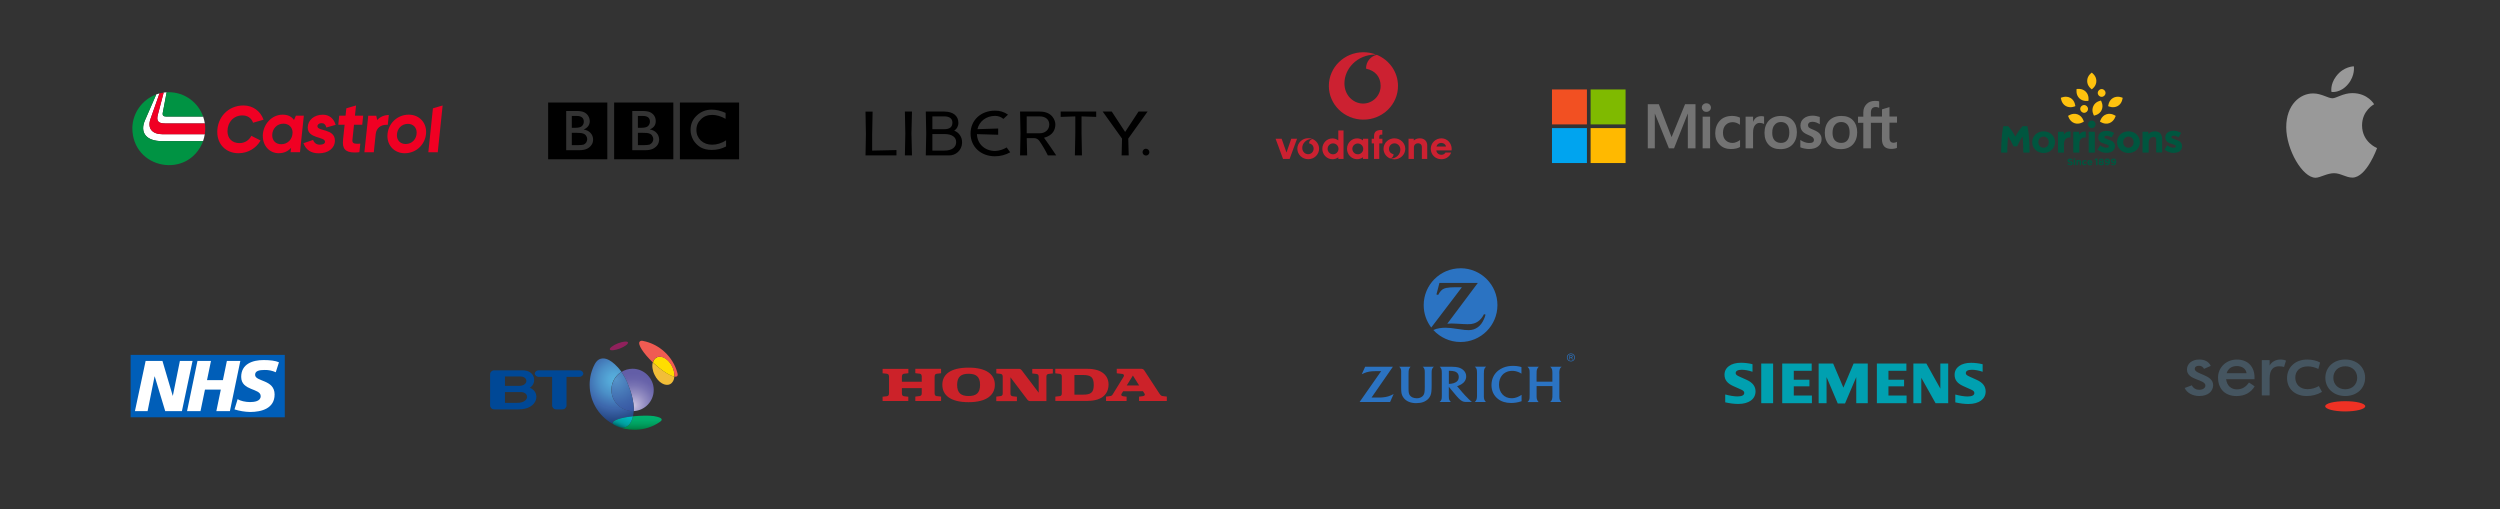 <?xml version="1.0" encoding="UTF-8"?>
<svg id="Layer_1" data-name="Layer 1" xmlns="http://www.w3.org/2000/svg" xmlns:xlink="http://www.w3.org/1999/xlink" viewBox="0 0 880.63 179.34">
  <rect x="0" y="0" width="880.63" height="179.34" fill="#333333" stroke="none"/>
  <defs>
    <style>
      .cls-1 {
        fill: #ffb900;
      }

      .cls-1, .cls-2, .cls-3, .cls-4, .cls-5, .cls-6, .cls-7, .cls-8, .cls-9, .cls-10, .cls-11, .cls-12, .cls-13, .cls-14, .cls-15, .cls-16, .cls-17, .cls-18, .cls-19, .cls-20, .cls-21, .cls-22, .cls-23, .cls-24, .cls-25, .cls-26, .cls-27, .cls-28, .cls-29, .cls-30, .cls-31 {
        stroke-width: 0px;
      }

      .cls-2 {
        fill: #00a4ef;
      }

      .cls-3 {
        fill: url(#linear-gradient);
      }

      .cls-4, .cls-16 {
        fill: #000;
      }

      .cls-5 {
        fill: #737373;
      }

      .cls-6 {
        fill: #cc2131;
      }

      .cls-6, .cls-12, .cls-16, .cls-25 {
        fill-rule: evenodd;
      }

      .cls-7 {
        fill: url(#linear-gradient-5);
      }

      .cls-8 {
        fill: none;
      }

      .cls-9 {
        fill: #999;
      }

      .cls-10 {
        fill: #004896;
      }

      .cls-11 {
        fill: #009343;
      }

      .cls-12 {
        fill: #00a0b0;
      }

      .cls-13 {
        fill: url(#linear-gradient-2);
      }

      .cls-14 {
        fill: #005eb8;
      }

      .cls-15 {
        fill: #f25022;
      }

      .cls-17 {
        fill: url(#radial-gradient-2);
      }

      .cls-18 {
        fill: url(#linear-gradient-3);
      }

      .cls-19 {
        fill: #00563f;
      }

      .cls-20 {
        fill: #455560;
      }

      .cls-32 {
        clip-path: url(#clippath);
      }

      .cls-21 {
        fill: url(#radial-gradient);
      }

      .cls-22 {
        fill: #ffc20e;
      }

      .cls-23 {
        fill: #ee3124;
      }

      .cls-24 {
        fill: #7fba00;
      }

      .cls-25 {
        fill: #cc2229;
      }

      .cls-26 {
        fill: #fff;
      }

      .cls-27 {
        fill: url(#radial-gradient-3);
      }

      .cls-28 {
        fill: url(#linear-gradient-4);
      }

      .cls-29 {
        fill: #f00023;
      }

      .cls-30 {
        fill: url(#radial-gradient-4);
      }

      .cls-31 {
        fill: #2b73c2;
      }
    </style>
    <linearGradient id="linear-gradient" x1="-17002.72" y1="-1018.44" x2="-17000.59" y2="-1018.44" gradientTransform="translate(51262.98 3177.17) scale(3)" gradientUnits="userSpaceOnUse">
      <stop offset="0" stop-color="#90215c"/>
      <stop offset="0" stop-color="#96215f"/>
      <stop offset="0" stop-color="#b11f6b"/>
      <stop offset="0" stop-color="#c71d76"/>
      <stop offset="0" stop-color="#d81c7d"/>
      <stop offset="0" stop-color="#e31c83"/>
      <stop offset=".02" stop-color="#ea1b86"/>
      <stop offset=".04" stop-color="#ec1b87"/>
      <stop offset=".44" stop-color="#ec3a94"/>
    </linearGradient>
    <radialGradient id="radial-gradient" cx="-11966.47" cy="-2613.54" fx="-11966.47" fy="-2613.54" r="1.32" gradientTransform="translate(57060.12 12539.64) scale(4.75)" gradientUnits="userSpaceOnUse">
      <stop offset="0" stop-color="#fff698"/>
      <stop offset=".05" stop-color="#fff383"/>
      <stop offset=".17" stop-color="#ffec5b"/>
      <stop offset=".28" stop-color="#ffe73a"/>
      <stop offset=".41" stop-color="#ffe221"/>
      <stop offset=".53" stop-color="#ffdf0e"/>
      <stop offset=".66" stop-color="#ffde04"/>
      <stop offset=".81" stop-color="#fd0"/>
      <stop offset="1" stop-color="#f2be38"/>
    </radialGradient>
    <linearGradient id="linear-gradient-2" x1="-16997.66" y1="-1016.01" x2="-16995.14" y2="-1016.01" gradientTransform="translate(51262.98 3177.17) scale(3)" gradientUnits="userSpaceOnUse">
      <stop offset="0" stop-color="#fd0"/>
      <stop offset=".18" stop-color="#fdd804"/>
      <stop offset=".4" stop-color="#f8c910"/>
      <stop offset=".64" stop-color="#efb125"/>
      <stop offset=".88" stop-color="#e38f41"/>
      <stop offset="1" stop-color="#dd7d50"/>
    </linearGradient>
    <linearGradient id="linear-gradient-3" x1="-17007.92" y1="-1021.12" x2="-17006.67" y2="-1023.28" gradientTransform="translate(51262.98 3177.17) scale(3)" gradientUnits="userSpaceOnUse">
      <stop offset="0" stop-color="#f05b52"/>
      <stop offset=".21" stop-color="#e84d48"/>
      <stop offset=".71" stop-color="#d72f32"/>
      <stop offset="1" stop-color="#d1232a"/>
    </linearGradient>
    <radialGradient id="radial-gradient-2" cx="-1223.12" cy="-741.96" fx="-1223.12" fy="-741.96" r=".44" gradientTransform="translate(31584.07 19166.46) scale(25.64)" gradientUnits="userSpaceOnUse">
      <stop offset="0" stop-color="#ccc4e1"/>
      <stop offset=".13" stop-color="#b6aed5"/>
      <stop offset=".39" stop-color="#928cc1"/>
      <stop offset=".62" stop-color="#7873b3"/>
      <stop offset=".83" stop-color="#6863aa"/>
      <stop offset="1" stop-color="#635ea7"/>
      <stop offset="1" stop-color="#635ea7"/>
      <stop offset="1" stop-color="#635ea7"/>
    </radialGradient>
    <radialGradient id="radial-gradient-3" cx="-1223.38" cy="-742.31" fx="-1223.38" fy="-742.31" r=".66" gradientTransform="translate(31584.07 19166.46) scale(25.64)" gradientUnits="userSpaceOnUse">
      <stop offset="0" stop-color="#57b0dd"/>
      <stop offset=".13" stop-color="#54a7d7"/>
      <stop offset=".33" stop-color="#4b8fc7"/>
      <stop offset=".59" stop-color="#3d67ac"/>
      <stop offset=".6" stop-color="#3d67ac"/>
      <stop offset=".92" stop-color="#1f3e78"/>
    </radialGradient>
    <radialGradient id="radial-gradient-4" cx="-1223.36" cy="-742.31" fx="-1223.36" fy="-742.31" r=".48" gradientTransform="translate(31584.07 19166.46) scale(25.64)" gradientUnits="userSpaceOnUse">
      <stop offset="0" stop-color="#5593c9"/>
      <stop offset=".1" stop-color="#518cc4"/>
      <stop offset=".69" stop-color="#3e65ab"/>
      <stop offset="1" stop-color="#3756a2"/>
    </radialGradient>
    <linearGradient id="linear-gradient-4" x1="-1223.06" y1="-741.59" x2="-1223.06" y2="-741.8" gradientTransform="translate(31584.07 19166.46) scale(25.64)" gradientUnits="userSpaceOnUse">
      <stop offset="0" stop-color="#00662e"/>
      <stop offset=".08" stop-color="#007238"/>
      <stop offset=".3" stop-color="#008d4f"/>
      <stop offset=".53" stop-color="#00a060"/>
      <stop offset=".76" stop-color="#00ac6a"/>
      <stop offset="1" stop-color="#00b06d"/>
    </linearGradient>
    <linearGradient id="linear-gradient-5" x1="-1223.32" y1="-741.63" x2="-1223.24" y2="-741.83" gradientTransform="translate(31584.07 19166.46) scale(25.64)" gradientUnits="userSpaceOnUse">
      <stop offset=".11" stop-color="#00585b"/>
      <stop offset=".22" stop-color="#007678"/>
      <stop offset=".34" stop-color="#009091"/>
      <stop offset=".46" stop-color="#00a0a0"/>
      <stop offset=".55" stop-color="#00a6a5"/>
      <stop offset="1" stop-color="#00bac6"/>
    </linearGradient>
    <clipPath id="clippath">
      <rect class="cls-8" x="45.96" y="31.99" width="110.6" height="26.68"/>
    </clipPath>
  </defs>
  <path class="cls-9" d="M822.99,26.78c2.58-3.4,6.16-3.42,6.16-3.42,0,0,.53,3.2-2.03,6.27-2.74,3.29-5.85,2.75-5.85,2.75,0,0-.58-2.59,1.71-5.61h.01ZM821.61,34.62c1.33,0,3.79-1.82,6.99-1.82,5.52,0,7.69,3.93,7.69,3.93,0,0-4.25,2.17-4.25,7.44,0,5.94,5.29,7.99,5.29,7.99,0,0-3.7,10.4-8.69,10.4-2.29,0-4.08-1.55-6.49-1.55s-4.91,1.6-6.5,1.6c-4.56,0-10.32-9.87-10.32-17.8s4.88-11.9,9.45-11.9c2.97,0,5.28,1.71,6.83,1.71h0Z"/>
  <g>
    <path class="cls-3" d="M221.2,120.6c.2.54-1.09,1.49-2.85,2.17-1.76.68-3.32.81-3.53.34-.2-.47,1.09-1.49,2.85-2.17,1.76-.68,3.32-.81,3.53-.34Z"/>
    <path class="cls-21" d="M237.54,132.67c-.07,1.22-.61,2.17-1.49,2.64-1.7.88-4.14-.54-5.43-3.19-.81-1.56-1.02-3.26-.68-4.48l.41.41c2.85,2.58,5.7,4.34,7.19,4.61h0Z"/>
    <path class="cls-13" d="M237.54,132.67c-1.56-.27-4.34-2.03-7.12-4.61l-.41-.41c.2-.81.68-1.42,1.36-1.76,1.7-.88,4.14.54,5.43,3.19.61,1.22.81,2.51.75,3.59h0Z"/>
    <path class="cls-18" d="M237.54,132.67c.07-1.09-.2-2.37-.81-3.59-1.29-2.58-3.73-4-5.43-3.19-.68.34-1.09.95-1.36,1.76-3.39-3.26-5.43-6.44-4.61-7.32.27-.27.61-.34,1.02-.27,5.9,1.09,10.72,5.56,12.27,11.33.14.47.14.88-.07,1.09-.2.2-.54.27-1.02.2h0Z"/>
    <path class="cls-17" d="M223.23,144.81c3.93-.2,7.05-3.46,7.05-7.46s-3.31-7.45-7.42-7.46h-.04c-1.42,0-2.78.41-3.93,1.15.75,1.02,1.42,2.24,2.03,3.66,1.22,2.85,2.51,6.78,2.31,10.1h0Z"/>
    <path class="cls-27" d="M217.67,147.66c1.22-.47,3.19-.81,5.29-1.02.07-.27.14-.54.14-.81.07-.34.07-.68.14-1.09h-.41c-4.11,0-7.45-3.31-7.46-7.42v-.04c0-2.64,1.42-5.02,3.53-6.31-1.63-2.31-3.32-3.53-4.14-4-1.49-.88-3.87-1.49-5.36,1.49-1.09,2.1-1.7,4.54-1.7,7.05,0,6.31,3.66,11.66,8.95,14.24-1.09-.47-1.49-1.15,1.02-2.1h0Z"/>
    <path class="cls-30" d="M215.37,137.35c0,4.11,3.31,7.45,7.42,7.46h.45c.2-3.32-1.09-7.26-2.31-10.17-.61-1.42-1.36-2.64-2.03-3.66-2.1,1.36-3.53,3.73-3.53,6.37Z"/>
    <path class="cls-28" d="M230.42,146.58c-1.76-.27-4.75-.2-7.46.07-1.02,4.48-3.73,4.27-5.29,3.66-.34-.14-.68-.27-1.02-.47,2.03,1.02,4.41,1.56,6.85,1.56,3.32,0,6.44-1.02,8.95-2.78,1.02-.68,1.15-1.49-2.03-2.03h0Z"/>
    <path class="cls-7" d="M222.96,146.64c-2.1.2-4.14.61-5.29,1.02-2.51.95-2.1,1.63-1.02,2.17.34.14.68.34,1.02.47,1.56.61,4.27.81,5.29-3.66h0Z"/>
    <path class="cls-10" d="M186.61,136.61c2.58-1.56,2.1-6.17-2.58-6.17h-9.97c-.75,0-1.42.61-1.42,1.42v10.92c0,.75.61,1.42,1.42,1.42h8.68c6.92,0,7.8-6.17,3.87-7.6h0ZM177.87,132.61h5.36c3.05,0,2.92,3.32-.41,3.32h-4.95v-3.32h0ZM182.21,141.9h-4.34v-3.8h5.56c3.12,0,3.19,3.8-1.22,3.8ZM204.18,130.44h-14.51c-.61,0-1.29.54-1.29,1.15s.68,1.15,1.29,1.15h4.81v10.04c0,.75.61,1.42,1.42,1.42h2.24c.81,0,1.42-.68,1.42-1.42v-10.04h4.61c.61,0,1.29-.54,1.29-1.15s-.68-1.15-1.29-1.15h0Z"/>
  </g>
  <g>
    <rect id="backgroundrect-3" class="cls-8" x="310.88" y="129.49" width="100.28" height="11.97"/>
    <g id="svg_1-3" data-name="svg 1-3">
      <path id="svg_2-3" data-name="svg 2-3" class="cls-25" d="M341.2,141.67c-6.4,0-9.26-2.47-9.26-6.13s2.86-6.04,9.26-6.04,9.24,2.48,9.24,6.04-2.85,6.13-9.24,6.13ZM383.1,141.22h-11.35v-1.5s1.15-.14,1.62-.2.65-.46.65-.9v-6.04c0-.52-.24-.81-.74-.89-.51-.07-1.55-.18-1.55-.18v-1.59h11.37c5.16,0,7.39,2.51,7.39,5.5,0,3.32-2.23,5.79-7.39,5.79h0ZM350.94,141.26v-1.55s1.36-.15,1.57-.19c.51-.09.7-.43.7-.96v-5.91c0-.58-.25-.9-.8-.96-.18-.02-1.46-.17-1.46-.17v-1.59h8c.43,0,.72.21.95.5.05.06,5.98,7.9,5.98,7.9v-5.6c0-.53-.19-.93-.73-1-.17-.02-1.53-.18-1.53-.18v-1.6h7.25v1.59s-1.27.14-1.54.18c-.62.1-.73.52-.73.97v8.6h-5.69c-.38,0-.75-.17-.96-.43-.13-.17-6.01-7.95-6.01-7.95v5.77c0,.52.26.84.72.9s1.55.18,1.55.18v1.55h-7.25l-.02-.05h0ZM310.89,141.26v-1.51s.92-.11,1.5-.18c.57-.07.77-.44.77-1.09v-5.75c0-.58-.14-.98-.75-1.07-.21-.03-1.51-.18-1.51-.18v-1.55h9.07v1.54s-1.36.15-1.54.18c-.46.06-.72.36-.73,1.01v1.8h6.99v-1.76c0-.56-.17-.99-.69-1.06s-1.58-.19-1.58-.19v-1.53h9.07v1.55s-1.09.13-1.57.19-.7.43-.7,1.03v5.9c0,.65.37.89.66.93s1.61.18,1.61.18v1.55h-9.07v-1.55s1.39-.15,1.56-.19c.62-.12.7-.55.7-1.06v-1.73h-6.99v1.82c0,.76.36.98.71,1.03.44.06,1.55.18,1.55.18v1.51h-9.07.01ZM385.28,135.58c0-2.85-1.15-3.49-3.91-3.49h-2.9v6.93h2.9c2.76,0,3.91-.57,3.91-3.45h0ZM345.23,135.57c0-2.94-1.47-3.91-4.04-3.91s-4.04.97-4.04,3.91,1.47,3.93,4.04,3.93,4.04-.95,4.04-3.93ZM396.85,141.26h-7.25v-1.55l1.54-.2c.54-.07.76-.5.82-.6s3.54-5.73,3.84-6.23-.02-.89-.41-.96c-.28-.05-2.01-.23-2.01-.23v-1.57h8.85c.55.02.9.64.9.64l5.08,7.78c.41.63.72,1.09,1.23,1.16.5.07,1.58.2,1.58.2v1.56h-9.79v-1.54s.65-.09,1.24-.16c.59-.08,1.09-.33.6-1.05s-.48-.71-.48-.71l-6.95.02s-.22.32-.55.85c-.34.52.02.85.52.91l1.24.15v1.54h0ZM396.9,135.77l4.37.02-2.21-3.5-2.16,3.48Z"/>
    </g>
  </g>
  <g>
    <rect class="cls-14" x="46.01" y="125.01" width="54.3" height="21.98"/>
    <g>
      <path class="cls-26" d="M51.31,127.13h5.91l3.62,12.27h.05l2.48-12.27h4.46l-3.75,17.69h-5.88l-3.7-12.24h-.05l-2.46,12.24h-4.46l3.77-17.69h0Z"/>
      <path class="cls-26" d="M69.58,127.13h4.74l-1.4,6.77h5.6l1.4-6.77h4.74l-3.68,17.69h-4.77l1.57-7.58h-5.58l-1.57,7.58h-4.74l3.67-17.69s.02,0,.02,0Z"/>
      <path class="cls-26" d="M97.14,131.13c-1.22-.56-2.54-.84-3.88-.81-1.87,0-3.4.28-3.4,1.7,0,2.51,6.87,1.57,6.87,6.94,0,4.89-4.54,6.16-8.64,6.16-1.87-.04-3.72-.35-5.49-.91l1.1-3.6c.94.61,2.81,1.02,4.36,1.02s3.77-.28,3.77-2.1c0-2.84-6.87-1.77-6.87-6.77,0-4.56,4.01-5.93,7.88-5.93,2.2,0,4.23.23,5.42.79l-1.13,3.53v-.02h.01Z"/>
    </g>
  </g>
  <g>
    <path class="cls-31" d="M514.49,94.5c-7.18,0-12.99,5.82-12.99,12.99,0,2.96.99,5.69,2.66,7.88l10.8-14.19h-2.31c-1.23,0-2.38.08-3.22.25-.5.1-.95.28-1.32.54-.43.3-.97.94-1.32,1.58-.04.07-.1.18-.17.33l-.63-.14,1.05-4.08h13.53l-10.76,14.37c.7-.06.98-.08,1.55-.08.43,0,1.09.03,1.99.08l1.91.11c.69.05,1.26.06,1.7.06.99,0,1.63-.07,2.26-.28.5-.16.96-.38,1.39-.67.76-.52,1.48-1.36,1.92-2.2.05-.08.11-.21.19-.38l.57.15c-.18.71-.28.98-.57,1.62-.58,1.29-1.23,2.15-2.13,2.81-.92.68-1.94,1.02-3.14,1.04h-.18c-.9,0-1.59-.07-3.72-.4-2.17-.33-3.28-.45-4.37-.45-.73,0-1.41.06-2.12.17-.94.16-1.3.26-2.15.64,2.37,2.59,5.78,4.22,9.57,4.22,7.18,0,13-5.81,13-13s-5.82-12.98-13-12.98"/>
    <path class="cls-31" d="M522.71,131.48c0-.83.02-1.06.13-1.4.04-.13.1-.26.18-.39.13-.21.22-.31.47-.52h-3.99c.26.22.34.31.46.49.08.13.15.26.19.41.09.3.12.6.13,1.34v8.19c0,.44-.08.9-.2,1.2-.05.13-.12.25-.2.36-.09.14-.16.21-.38.44h3.94c-.19-.17-.26-.24-.38-.44-.08-.12-.15-.25-.2-.38-.11-.28-.17-.7-.17-1.09v-8.22"/>
    <path class="cls-31" d="M549.26,131.48c0-.55.04-.97.14-1.32.04-.16.11-.31.2-.46.13-.21.23-.31.49-.52h-4.05c.24.2.32.28.45.51.09.14.16.29.21.43.09.29.13.66.13,1.31v3.02h-5.57v-2.27c0-.69,0-1.14.03-1.47.02-.2.05-.38.1-.54.08-.27.31-.64.51-.85.03-.03.08-.08.14-.13h-3.98c.24.24.3.32.41.48.09.13.16.27.22.42.1.31.12.49.13,1.32v7.6c.01.69,0,.99-.04,1.31-.02.16-.07.32-.12.49-.1.27-.25.48-.48.69-.03.03-.07.07-.14.12h3.94c-.17-.18-.23-.25-.33-.41-.07-.12-.14-.25-.2-.39-.13-.33-.16-.56-.18-1.09v-3.75h5.57v3.03c0,.67,0,.91-.06,1.26-.02.19-.06.37-.13.54-.09.23-.23.44-.45.65-.04.03-.09.09-.17.15h3.97c-.16-.16-.22-.23-.33-.38-.1-.14-.17-.27-.23-.41-.12-.29-.15-.51-.16-1.12v-8.21"/>
    <path class="cls-31" d="M512.77,134.66c-.44.26-.9.41-1.56.5-.25.04-.47.06-.65.06h-.2v-4.6h.33c.61,0,1.2.07,1.67.2.31.09.61.25.85.45.42.36.64.88.64,1.53,0,.56-.16,1.04-.49,1.4-.15.17-.35.33-.58.47h0ZM517.51,140.75c-.44-.42-.83-.81-1.41-1.44-.37-.4-.67-.74-.91-1.01l-1.93-2.27c.24-.07.34-.1.55-.19.63-.25,1.1-.52,1.53-.89.49-.41.79-.86.98-1.42.11-.31.15-.64.15-.96,0-.76-.28-1.46-.84-2.04-.51-.54-1.22-.93-2.02-1.12-.56-.13-1.14-.19-2.12-.22h-4.36c.22.2.3.29.41.47.09.14.17.3.22.45.08.28.12.67.12,1.32v8.15c0,.59-.04.93-.14,1.2-.06.14-.13.27-.21.39-.12.15-.19.22-.42.43h3.95c-.18-.19-.23-.25-.34-.4-.09-.12-.16-.25-.21-.38-.11-.28-.16-.57-.16-1.15v-3.42l2.3,2.76c.11.13.28.33.51.6.27.3.47.53.61.67.44.46.87.79,1.28,1.02.36.19.7.27,1.23.29h2.21c-.21-.16-.29-.23-.45-.37-.17-.15-.35-.31-.53-.49"/>
    <path class="cls-31" d="M534.63,139.82c-.75.32-1.43.46-2.17.46-1.29,0-2.39-.46-3.2-1.34-.81-.87-1.24-2.08-1.24-3.44s.4-2.51,1.12-3.35c.31-.37.69-.68,1.13-.92.7-.39,1.52-.6,2.41-.6.76,0,1.49.15,2.23.45.46.19.63.28,1.02.56v-2.34c-.31-.1-.43-.13-.75-.2-.72-.15-1.41-.22-2.19-.22-1.33,0-2.49.21-3.54.66-.63.26-1.2.61-1.71,1.01-1.53,1.23-2.36,3.02-2.36,5.08s.8,3.72,2.27,4.88c1.21.96,2.77,1.44,4.64,1.44,1.17,0,2.26-.17,3.49-.56.05,0,.11-.04.2-.06v-2.26c-.3.2-.4.26-.58.37-.24.14-.49.27-.76.38"/>
    <path class="cls-31" d="M501.59,129.67c.08.13.14.27.18.42.09.3.11.6.11,1.3v4.72c0,1.01-.03,1.62-.11,2.11-.05.33-.16.64-.32.91-.3.51-.86.89-1.53,1.06-.27.07-.56.1-.88.1-1.07,0-1.98-.4-2.43-1.05-.34-.51-.44-.99-.45-2.27v-4.77c0-.73,0-1.07.03-1.44.01-.22.04-.41.09-.57.09-.29.3-.67.5-.9.03-.03.06-.06.11-.11h-4.04c.25.21.33.3.45.5.08.14.14.28.18.43.05.19.08.38.08.57v5.05c0,1.32,0,1.66.05,2.19.07.91.35,1.63.87,2.29.94,1.18,2.45,1.8,4.38,1.8.92,0,1.82-.14,2.5-.39.72-.27,1.38-.71,1.85-1.23.57-.64.91-1.44,1-2.42.06-.57.09-1.25.09-2.22v-4.42c-.01-.53.02-.85.1-1.13.04-.18.12-.35.21-.5.13-.21.22-.31.49-.52h-3.96c.24.19.32.28.45.48"/>
    <path class="cls-31" d="M487.96,139.86c-.55.1-1.18.16-1.95.18h-2.89l7.53-10.86h-9.77l-1.2,2.65c.4-.21.56-.29.91-.43.56-.22,1.17-.4,1.76-.5.51-.09.99-.13,1.75-.15.34,0,.67-.02.97-.02h1.45l-7.6,10.87h10.75l1.24-2.83c-.43.25-.58.33-.91.48-.63.29-1.31.49-2.01.61"/>
    <path class="cls-31" d="M553.38,125.82h-.34v-.47h.32c.22,0,.38.04.38.24,0,.16-.11.24-.36.24h0ZM553.98,125.57c0-.39-.27-.45-.7-.45h-.45v1.49h.22v-.58h.43l.31.58h.25l-.34-.63c.19-.08.28-.24.28-.4"/>
    <path class="cls-31" d="M553.36,127.11c-.66,0-1.18-.49-1.18-1.2s.52-1.2,1.18-1.2,1.17.48,1.17,1.2-.5,1.2-1.17,1.2ZM553.36,124.5c-.78,0-1.41.57-1.41,1.41s.63,1.4,1.41,1.4,1.4-.56,1.4-1.4-.63-1.41-1.4-1.41"/>
  </g>
  <g id="svg_1-4" data-name="svg 1-4">
    <path id="svg_2-4" data-name="svg 2-4" class="cls-12" d="M617.32,128.28v2.68c-1.28-.45-2.67-.71-3.79-.71-1.38,0-2.14.42-2.14,1.17,0,.48.34.8,1.3,1.23l2.59,1.16c2.07.93,3.11,2.28,3.11,4.05,0,2.72-2.35,4.43-6.08,4.43-1.36,0-2.93-.19-4.6-.57v-2.77c1.65.45,3.17.69,4.34.69,1.54,0,2.37-.43,2.37-1.23,0-.48-.32-.83-1.06-1.16l-2.83-1.26c-2.1-.94-3.07-2.2-3.07-3.99,0-2.57,2.27-4.22,5.83-4.22,1.25,0,2.78.19,4.04.5h-.01ZM620.4,128.06h4.18v13.96h-4.18v-13.96ZM638.17,128.06v2.56h-6.31v3.15h5.51v2.31h-5.51v3.26h6.39v2.68h-10.46v-13.96h10.38ZM657.92,128.06v13.96h-4.05v-9.19l-3.96,9.3h-2.56l-3.94-9.3v9.19h-2.79v-13.96h5.11l3.61,8.49,3.59-8.49h4.99ZM671.53,128.06v2.56h-6.32v3.15h5.51v2.31h-5.51v3.26h6.39v2.68h-10.47v-13.96h10.4,0ZM686.26,128.06v13.96h-4.46l-5.02-8.95v8.95h-2.79v-13.96h4.58l4.92,8.83v-8.83h2.78-.01ZM698.39,128.28v2.68c-1.27-.44-2.67-.71-3.77-.71-1.4,0-2.16.41-2.16,1.17,0,.49.31.79,1.31,1.24l2.57,1.16c2.08.94,3.11,2.28,3.11,4.07,0,2.7-2.36,4.42-6.08,4.42-1.36,0-2.94-.2-4.61-.57v-2.77c1.65.45,3.16.69,4.33.69,1.53,0,2.38-.43,2.38-1.2,0-.51-.3-.84-1.07-1.19l-2.82-1.26c-2.11-.94-3.07-2.19-3.07-3.99,0-2.57,2.27-4.22,5.82-4.22,1.25,0,2.79.19,4.05.5h0v-.02h.01Z"/>
  </g>
  <g>
    <path class="cls-23" d="M833.16,143.1c0,1.01-3.16,1.83-7.05,1.83s-7.05-.82-7.05-1.83,3.16-1.78,7.05-1.78,7.05.76,7.05,1.78"/>
    <path class="cls-20" d="M805.25,127.03l-.69,2.23c-.43-.14-1.17-.24-1.74-.24-1.99,0-3.34,1.14-3.34,4.24v6.02h-2.75v-12.42h2.75v1.87c.72-1.19,2-2.09,3.88-2.09.69,0,1.4.15,1.89.4"/>
    <path class="cls-20" d="M817.93,138.04c-1.67.99-3.46,1.46-5.36,1.46-4.17,0-6.95-2.54-6.95-6.31s2.83-6.54,7.09-6.54c1.82,0,3.37.4,4.54,1.04l-.6,2.28c-1.14-.56-2.38-.91-3.71-.91-2.9,0-4.42,1.68-4.42,3.96s1.56,4.07,4.34,4.07c1.42,0,2.95-.48,3.95-1.11"/>
    <path class="cls-20" d="M788.02,137.15c1.81,0,3.14-.89,4.19-2.41l2,1.34c-1.33,2.24-3.56,3.43-6.37,3.43-3.96,0-6.53-2.39-6.53-6.55,0-3.39,2.73-6.31,6.65-6.31s6.2,2.6,6.2,6.26v.67h-10c.3,2.33,1.77,3.58,3.86,3.58M791.35,131.45c-.2-1.56-1.59-2.51-3.44-2.51s-3.1.97-3.58,2.51h7.02Z"/>
    <path class="cls-20" d="M826.12,139.5c4.03,0,7-2.66,7-6.43s-2.97-6.43-7-6.43-7.01,2.66-7.01,6.43,2.97,6.43,7.01,6.43M826.12,137.12c-2.52,0-4.2-1.73-4.2-4.05s1.68-4.05,4.2-4.05,4.2,1.73,4.2,4.05-1.68,4.05-4.2,4.05Z"/>
    <path class="cls-20" d="M779.59,135.65c0,2.03-1.62,3.85-4.89,3.85-2.37,0-4.44-1.16-5.13-2.84l2.5-.93c.54,1.07,1.57,1.58,2.59,1.58,1.39,0,2.2-.71,2.2-1.47,0-2.35-6.5-1.79-6.5-5.69,0-1.89,1.6-3.51,4.35-3.51,1.87,0,3.34.73,4.04,2.24l-2.38,1.05c-.34-.7-.98-1.09-1.77-1.09-.97,0-1.5.45-1.5,1.07,0,2.05,6.48,1.95,6.48,5.74"/>
  </g>
  <g class="cls-32">
    <g>
      <path class="cls-26" d="M58.1,43.48h14.05c-.12-.82-.32-1.64-.6-2.42h-12.94c-1.03,0-1.44-.39-1.29-1.26l1.38-7.29c-.35.02-.71.06-1.06.1l-2.05,7.81c-.57,2.19.15,3.06,2.49,3.06,0,0,.02,0,.02,0Z"/>
      <path class="cls-26" d="M57.33,47.29c-3.78,0-5.47-2.09-4.32-5.38l3.17-9.01c-.39.1-.77.22-1.15.36l-3.98,9.13c-1.88,4.33.49,7.31,5.96,7.31h14.51c.28-.79.49-1.6.61-2.42h-14.82.02Z"/>
      <path class="cls-11" d="M58.62,41.06h12.94c-1.76-5-6.52-8.58-12.11-8.58-.25,0-.49,0-.74.02l-1.38,7.29c-.15.88.26,1.26,1.29,1.26h0Z"/>
      <path class="cls-11" d="M51.06,42.4l3.98-9.13c-4.88,1.78-8.3,6.43-8.42,11.74-.07,14.65,19.76,18.27,24.92,4.71h-14.51c-5.48,0-7.84-2.99-5.96-7.31h0Z"/>
      <path class="cls-29" d="M57.33,47.29h14.81c.1-.63.15-1.28.15-1.94,0-.62-.04-1.25-.14-1.87h-14.05c-2.34,0-3.06-.88-2.49-3.06l2.05-7.81c-.5.07-.99.17-1.47.29l-3.18,9.01c-1.16,3.3.54,5.38,4.32,5.38h0ZM76.53,46.54c0-5.35,3.95-9.39,9.22-9.39,3.34,0,5.98,1.96,7.09,5.02l-3.7,1.06c-.56-1.65-1.95-2.57-3.75-2.57-3.06,0-5.26,2.34-5.26,5.56,0,2.52,1.62,4.19,4.24,4.19,1.77,0,3.36-.95,4.16-2.57l3.26,1.65c-1.54,2.73-4.47,4.48-7.78,4.48-4.47,0-7.47-3.19-7.47-7.41h0v-.02h-.01ZM92.56,47.98c0-4.17,3.16-7.59,6.99-7.59,1.8,0,3.13.62,4.01,1.88l.67-1.52h2.8l-1.36,12.86h-3.31l.18-1.52c-1.16,1.26-2.59,1.88-4.39,1.88-3.18,0-5.57-2.6-5.57-5.99,0,0-.02,0-.02,0ZM103.06,46.72c0-1.88-1.31-3.16-3.24-3.16-2.23,0-3.93,1.77-3.93,4.09,0,1.88,1.26,3.16,3.18,3.16,2.26,0,3.98-1.77,3.98-4.09h0ZM120.83,49.29l.56-5.35h-2.23l.33-3.19h2.23l.28-2.6,3.42-1-.39,3.6h2.9l-.33,3.19h-2.9l-.56,5.35c-.1,1.06.46,1.36,1.75,1.36.28,0,.67-.03,1.03-.05l-.33,3.01c-.64.08-1.21.1-1.72.1-3.34,0-4.34-1.47-4.03-4.42h0ZM128.36,53.62l1.36-12.86h2.8l.36,1.52c1-1.18,2.59-1.77,4.08-1.77l-.36,3.45h-.54c-1.82,0-3.49,1.06-3.72,3.29l-.67,6.38h-3.31ZM136.47,47.93c0-4.19,3.34-7.54,7.52-7.54,3.54,0,6.11,2.6,6.11,6.05,0,4.19-3.34,7.54-7.52,7.54-3.54,0-6.11-2.6-6.11-6.05ZM146.77,46.72c0-1.83-1.23-3.09-3.11-3.09-2.18,0-3.85,1.72-3.85,4.01,0,1.83,1.23,3.09,3.11,3.09,2.18,0,3.85-1.72,3.85-4.01ZM150.88,53.62l1.62-15.46,3.42-1-1.72,16.47h-3.32,0ZM106.91,50.43l3.37-1.13c.44,1.11,1.23,1.67,2.41,1.67s1.8-.44,1.8-1.05c0-1.85-6.09-1-6.09-4.99,0-2.62,2.26-4.53,5.34-4.53,2.18,0,3.83,1.29,4.49,3.58l-3.26.93c-.26-1.03-.82-1.54-1.7-1.54s-1.46.49-1.46,1.11c0,1.83,6.16.75,6.16,5.04,0,2.65-2.29,4.48-5.7,4.48-2.7,0-4.52-1.21-5.37-3.55h0v-.02h.01Z"/>
    </g>
  </g>
  <path id="path4" class="cls-4" d="M366.28,39.3h-6.96l.15,7.64-.15,7.8h2.5l-.15-6.09h2.39c.79-.05,1.55.3,2.02.94,1.14,1.63,2.15,3.36,3.02,5.15h2.95c-1.38-2.1-2.81-4.17-4.29-6.21,3.3-.87,3.99-3.05,3.99-4.72,0-1.26-.98-4.51-5.47-4.51M361.66,46.94v-5.94h4.61c1.99,0,3.34,1.09,3.34,2.84,0,1.93-1.52,3.1-3.34,3.1h-4.61ZM386.14,39.3h-12.52v1.88l5.16-.18v5.93l-.15,7.81h2.49l-.15-7.81v-5.93l5.17.18v-1.88h0ZM354.61,51.93c-1.23.75-2.63,1.18-4.08,1.25-3.58,0-6.29-2.44-6.4-5.93l7.48.22v-2.2l-7.31.23c.65-2.79,3.11-4.68,6.23-4.68,1.07,0,2.11.37,2.92,1.07l1.62-1.51c-1.34-.95-2.96-1.45-4.61-1.4-4.96,0-8.58,3.38-8.58,8.05s3.62,8.02,8.58,8.02c1.89,0,3.74-.47,5.39-1.4l-1.25-1.71h.01,0ZM304.87,39.3l.15,7.94-.14,7.5h10.9v-1.88l-8.56.19v-5.8l.16-7.94h-2.51,0ZM321.25,39.3h-2.5l.15,7.72-.15,7.72h2.5l-.19-7.72.19-7.72ZM332.71,39.3h-6.6l.15,7.64-.15,7.81h8.05c2.5.11,4.62-1.83,4.73-4.33v-.38c0-1.79-1.1-3.39-2.77-4.02.95-.61,1.51-1.67,1.47-2.8,0-2.4-1.88-3.91-4.89-3.91M328.43,45.51v-4.52h4.16c1.87,0,2.9.78,2.9,2.2,0,1.56-.95,2.32-2.9,2.32h-4.16ZM328.43,53.04v-5.82h4.28c2.57,0,4.1,1.05,4.1,2.81,0,1.88-1.53,3.01-4.1,3.01h-4.28ZM404.24,39.3h-3.19l-4.72,7.18-4.71-7.18h-3.19l6.81,9.52-.15,5.93h2.5l-.16-5.93,6.81-9.52ZM403.6,52.38c-.66.04-1.17.61-1.13,1.28s.61,1.17,1.28,1.13c.64-.04,1.13-.57,1.13-1.2-.02-.68-.59-1.22-1.28-1.2"/>
  <path class="cls-5" d="M597.24,36.7v15.55h-2.7v-12.2h-.04l-4.82,12.2h-1.8l-4.93-12.2h-.04v12.2h-2.48v-15.55h3.89l4.46,11.52h.07l4.72-11.52h3.67,0ZM599.47,37.89c0-.43.14-.79.47-1.08.32-.29.68-.43,1.12-.43.47,0,.86.14,1.15.43s.47.65.47,1.08-.14.79-.47,1.08c-.32.29-.68.43-1.15.43s-.83-.14-1.12-.43c-.29-.32-.47-.68-.47-1.08ZM602.39,41.09v11.16h-2.63v-11.16h2.63ZM610.34,50.34c.4,0,.83-.07,1.3-.29.47-.18.9-.43,1.3-.72v2.45c-.43.25-.9.43-1.44.54s-1.12.18-1.76.18c-1.66,0-2.99-.5-4-1.55-1.04-1.04-1.55-2.38-1.55-3.96,0-1.8.54-3.28,1.58-4.43s2.52-1.73,4.46-1.73c.5,0,1.01.07,1.48.18.5.11.9.29,1.19.43v2.52c-.4-.29-.83-.54-1.22-.68-.43-.14-.86-.25-1.3-.25-1.04,0-1.87.32-2.52,1.01s-.94,1.58-.94,2.74.32,2.02.94,2.63c.61.61,1.44.94,2.48.94h0ZM620.39,40.91c.22,0,.4,0,.58.04s.32.07.43.11v2.66c-.14-.11-.32-.22-.61-.29s-.58-.14-.97-.14c-.65,0-1.19.29-1.62.83s-.68,1.37-.68,2.52v5.62h-2.63v-11.16h2.63v1.76h.04c.25-.61.61-1.08,1.08-1.44.5-.32,1.08-.5,1.76-.5h-.01ZM621.54,46.85c0-1.84.54-3.31,1.55-4.39,1.04-1.08,2.48-1.62,4.32-1.62,1.73,0,3.1.5,4.07,1.55.97,1.04,1.48,2.45,1.48,4.21s-.54,3.24-1.55,4.32c-1.04,1.08-2.45,1.62-4.25,1.62s-3.1-.5-4.1-1.51c-1.01-1.04-1.51-2.45-1.51-4.18h-.01ZM624.27,46.74c0,1.15.25,2.05.79,2.66s1.3.94,2.27.94,1.69-.29,2.2-.94c.5-.61.76-1.51.76-2.74s-.25-2.09-.76-2.74c-.5-.61-1.26-.94-2.16-.94-.97,0-1.69.32-2.23.97-.61.68-.86,1.58-.86,2.77v.02h-.01ZM636.87,44.04c0,.36.11.68.36.9s.76.47,1.58.79c1.04.43,1.8.9,2.2,1.4.43.54.65,1.15.65,1.91,0,1.04-.4,1.87-1.22,2.52-.79.65-1.91.94-3.28.94-.47,0-.97-.07-1.55-.18s-1.04-.25-1.44-.43v-2.59c.47.32,1.01.61,1.55.79s1.04.29,1.51.29c.58,0,1.04-.07,1.3-.25.29-.18.43-.43.43-.83,0-.36-.14-.65-.43-.94-.29-.25-.86-.54-1.66-.86-.97-.4-1.66-.86-2.05-1.37s-.61-1.15-.61-1.94c0-1.01.4-1.84,1.19-2.48s1.84-.97,3.1-.97c.4,0,.83.04,1.3.14s.9.22,1.22.32v2.56c-.36-.22-.76-.43-1.22-.61s-.94-.25-1.37-.25c-.5,0-.9.11-1.15.29-.25.25-.4.5-.4.86h-.01ZM642.78,46.85c0-1.84.54-3.31,1.55-4.39,1.04-1.08,2.48-1.62,4.32-1.62,1.73,0,3.1.5,4.07,1.55.97,1.04,1.48,2.45,1.48,4.21s-.54,3.24-1.55,4.32c-1.04,1.08-2.45,1.62-4.25,1.62s-3.1-.5-4.1-1.51c-.97-1.04-1.51-2.45-1.51-4.18h-.01ZM645.51,46.74c0,1.15.25,2.05.79,2.66s1.3.94,2.27.94,1.69-.29,2.2-.94c.5-.61.76-1.51.76-2.74s-.25-2.09-.76-2.74c-.5-.61-1.26-.94-2.16-.94-.97,0-1.69.32-2.23.97-.58.68-.86,1.58-.86,2.77v.02h-.01ZM662.94,43.25h-3.92v9h-2.66v-9h-1.87v-2.16h1.87v-1.55c0-1.15.4-2.12,1.15-2.88s1.73-1.12,2.92-1.12c.32,0,.61.04.86.04s.47.07.65.14v2.27c-.07-.04-.25-.11-.47-.18s-.47-.11-.76-.11c-.54,0-.97.18-1.26.5s-.43.86-.43,1.51v1.33h3.92v-2.52l2.63-.79v3.31h2.66v2.16h-2.66v5.22c0,.68.14,1.15.36,1.44.25.29.65.43,1.19.43.14,0,.32-.04.54-.11s.4-.14.54-.25v2.16c-.18.11-.43.18-.83.25s-.76.11-1.15.11c-1.12,0-1.94-.29-2.48-.86-.54-.58-.83-1.48-.83-2.66l.04-5.69h-.01,0Z"/>
  <rect class="cls-15" x="546.69" y="31.51" width="12.31" height="12.31"/>
  <rect class="cls-24" x="560.3" y="31.51" width="12.31" height="12.31"/>
  <rect class="cls-2" x="546.69" y="45.12" width="12.31" height="12.31"/>
  <rect class="cls-1" x="560.3" y="45.12" width="12.31" height="12.31"/>
  <g>
    <rect id="backgroundrect-2" class="cls-8" x="193.08" y="36.12" width="67.23" height="20.13"/>
    <g id="svg_1-2" data-name="svg 1-2">
      <path id="svg_2-2" data-name="svg 2-2" class="cls-16" d="M260.35,56.12v-19.99h-20.85v19.99s20.85,0,20.85,0ZM255.6,41.87c-1.61-.92-3.21-1.4-4.72-1.4-1.61,0-2.94.51-3.96,1.54-1.06.99-1.61,2.22-1.61,3.76s.55,2.73,1.57,3.76c1.09.96,2.39,1.44,3.96,1.44,1.67,0,3.32-.51,4.92-1.54v2.15c-1.5.82-3.18,1.23-5.02,1.23-1.57,0-2.87-.31-3.97-.92-1.05-.64-1.93-1.52-2.56-2.56-.62-1.16-.96-2.32-.96-3.55,0-2.05.72-3.73,2.19-5.09,1.44-1.37,3.21-2.08,5.3-2.08,1.5,0,3.11.38,4.85,1.16v2.12h0v-.02ZM237.18,36.12h-20.85v19.99h20.85v-19.99ZM222.72,39.1h3.62c1.16,0,2.05.14,2.7.44.65.34,1.13.75,1.44,1.26.34.55.51,1.16.51,1.88,0,1.37-.68,2.32-2.12,2.91,1.03.17,1.85.58,2.43,1.26.58.62.85,1.4.89,2.29-.03.68-.2,1.33-.55,1.88-.38.55-.89.99-1.61,1.37-.72.34-1.57.51-2.63.51h-4.68v-13.81h0Z"/>
      <path id="svg_3" data-name="svg 3" class="cls-16" d="M226,45.01c1.06,0,1.81-.2,2.26-.58.44-.44.68-.96.68-1.61,0-1.3-.85-1.98-2.53-1.98h-1.71v4.17h1.3ZM226.55,46.79h-1.85v4.34h1.98c.92,0,1.67-.07,2.15-.2.44-.24.75-.51.96-.82.2-.34.34-.72.34-1.13-.03-.41-.14-.79-.38-1.13-.2-.38-.55-.65-1.03-.82-.44-.17-1.2-.27-2.19-.24h.02ZM213.93,36.12h-20.85v19.99h20.85v-19.99ZM199.44,52.9v-13.81h3.62c1.16,0,2.02.14,2.67.44.65.31,1.16.75,1.47,1.3.34.51.51,1.13.55,1.85-.03,1.37-.72,2.32-2.15,2.94,1.06.17,1.85.58,2.43,1.23.58.62.89,1.4.89,2.29,0,.72-.17,1.37-.55,1.88-.38.58-.89,1.03-1.57,1.37-.72.34-1.61.51-2.67.51h-4.69Z"/>
      <path id="svg_4" data-name="svg 4" class="cls-16" d="M203.13,40.84h-1.71v4.17h1.33c1.03,0,1.78-.2,2.22-.58.44-.41.68-.96.68-1.57,0-1.33-.85-2.02-2.53-2.02h.01ZM203.27,46.79h-1.85v4.34h1.95c1.03,0,1.78-.07,2.22-.2.38-.17.68-.41.92-.75.21-.38.31-.75.34-1.2-.03-.48-.17-.85-.38-1.13-.23-.38-.6-.66-1.03-.79-.48-.2-1.23-.27-2.19-.27h.02Z"/>
    </g>
  </g>
  <g>
    <rect id="backgroundrect-3-2" data-name="backgroundrect-3" class="cls-8" x="449.35" y="18.41" width="61.97" height="37.78"/>
    <g id="svg_1-3-2" data-name="svg 1-3">
      <path id="svg_2-3-2" data-name="svg 2-3" class="cls-6" d="M454.85,48.86l-1.68,4.87-1.72-4.87h-2.12l2.62,7.12h2.32l2.63-7.12h-2.06,0ZM467.65,52.43c0-1.06.86-1.92,1.92-1.92s1.92.86,1.92,1.92-.86,1.92-1.92,1.92h0c-1.06,0-1.92-.86-1.92-1.92ZM471.42,45.96v3.49h0c-.58-.43-1.3-.7-2.07-.7-1.97,0-3.56,1.64-3.56,3.67s1.59,3.67,3.56,3.67c.78,0,1.5-.26,2.08-.69v.59h1.83v-10.03h-1.84ZM476.36,52.43c.02-1.06.9-1.91,1.96-1.89,1.03.02,1.87.85,1.89,1.89,0,1.06-.86,1.92-1.92,1.92s-1.92-.86-1.92-1.92h0ZM480.12,48.87v.58h0c-.58-.44-1.3-.71-2.07-.71-1.97,0-3.56,1.64-3.56,3.67s1.59,3.67,3.56,3.67c.78,0,1.5-.26,2.08-.69v.59h1.83v-7.12h-1.84ZM486.94,48.87h-1.1v-.43c0-.45,0-1.02.72-1.02.18,0,.36.03.36.03v-1.66h-.5c-1.68.07-2.42.64-2.42,2.32v.76h-.82v1.64h.82v5.47h1.85v-5.47h1.1v-1.64h0ZM498.01,49.49c.52-.47,1.28-.77,2.09-.77,1.68,0,2.64,1.07,2.64,2.48v4.78h-1.89v-4.15c0-1.05-.73-1.36-1.31-1.36-.53,0-1.55.29-1.49,1.57v3.95h-1.89v-7.11h1.84v.62h.01ZM505.94,52.98c.09.89.84,1.55,1.75,1.55.72,0,1.2-.29,1.49-.8h1.98c-.32,1.11-1.56,2.36-3.4,2.36-2.21,0-3.77-1.65-3.77-3.68s1.67-3.68,3.77-3.68,3.59,1.79,3.59,3.68c0,.39-.04.57-.04.57h-5.37ZM509.35,51.61c-.16-.81-.84-1.27-1.66-1.27s-1.51.49-1.7,1.27h3.36ZM462.31,48.97c-.69.15-1.18.76-1.19,1.47v.05c1.07.23,1.61.95,1.61,1.9,0,1.07-.87,1.93-1.94,1.93s-2.07-.89-2.07-2.21c0-1.61,1.38-3.13,3.35-3.17h.15c-.45-.17-.92-.26-1.4-.26-2.11,0-3.83,1.66-3.83,3.7s1.71,3.7,3.83,3.7,3.83-1.66,3.83-3.7c0-1.54-.97-2.86-2.35-3.42h.01ZM491.18,48.72c-2.11,0-3.83,1.66-3.83,3.7,0,1.54.97,2.86,2.35,3.42.69-.15,1.18-.76,1.18-1.47v-.05c-1.07-.23-1.61-.95-1.61-1.9,0-1.07.87-1.93,1.94-1.93s2.07.89,2.07,2.21c0,1.61-1.38,3.13-3.35,3.17h-.15c.43.16.9.26,1.4.26,2.11,0,3.83-1.66,3.83-3.7s-1.71-3.7-3.83-3.7h0ZM484.97,19.32c-2.15.47-3.77,2.4-3.77,4.71,0,.05.01.11.01.16,3.4.73,5.12,3.04,5.12,6.09,0,3.42-2.78,6.2-6.18,6.2s-6.57-2.86-6.57-7.09c0-5.17,4.4-10.02,10.66-10.17h.48c-1.42-.54-2.93-.82-4.45-.82-6.73,0-12.18,5.31-12.18,11.87s5.45,11.87,12.18,11.87,12.18-5.31,12.18-11.87c0-4.93-3.09-9.17-7.48-10.96h0Z"/>
    </g>
  </g>
  <path class="cls-19" d="M729.23,58.22c.49,0,.88-.25.88-.74h0c0-.39-.25-.59-.74-.69-.39-.1-.49-.15-.49-.29h0c0-.1.1-.2.29-.2s.39.1.59.24l.24-.39c-.24-.2-.54-.29-.88-.29-.49,0-.83.29-.83.69h0c0,.49.29.59.78.73.39.1.49.15.49.29h0c0,.15-.15.24-.34.24-.24,0-.49-.1-.69-.29l-.29.34c.25.24.64.34.98.34M730.46,56.21h.54v-.44h-.54v.44ZM730.46,58.17h.49v-1.81h-.49v1.81ZM731.44,58.17h.49v-1.03c0-.24.15-.34.34-.34s.29.15.29.34v1.03h.49v-1.18c0-.39-.24-.69-.59-.69-.24,0-.39.15-.54.29v-.25h-.49v1.81ZM734.33,58.22c.34,0,.54-.15.74-.34l-.29-.29c-.15.1-.25.2-.39.2-.29,0-.44-.24-.44-.49h0c0-.24.2-.49.44-.49.2,0,.29.1.39.2l.29-.34c-.15-.2-.39-.29-.74-.29-.54,0-.93.44-.93.93h0c0,.54.39.93.93.93M736.19,58.22c.34,0,.59-.15.74-.34l-.29-.25c-.15.15-.24.2-.44.2-.24,0-.39-.1-.44-.34h1.27v-.15c0-.49-.29-.98-.88-.98-.54,0-.88.44-.88.93h0c0,.59.39.93.93.93M735.75,57.14c.05-.24.2-.39.39-.39s.34.15.39.39h-.78ZM738.35,58.17h.49v-2.35h-.34l-.64.2.1.44.39-.1v1.81ZM740.21,58.22c.54,0,.93-.25.93-.69h0c0-.29-.15-.44-.39-.54.2-.1.29-.24.29-.49h0c0-.34-.34-.64-.83-.64s-.83.29-.83.64h0c0,.24.1.39.29.49-.25.1-.39.29-.39.59h0c0,.39.39.64.93.64M740.21,56.8c-.2,0-.34-.15-.34-.29h0c0-.15.15-.29.34-.29s.34.15.34.29h0c0,.2-.15.29-.34.29M740.21,57.78c-.24,0-.39-.15-.39-.29h0c0-.2.15-.29.39-.29s.39.1.39.29h0c0,.2-.15.29-.39.29M742.22,58.22c.69,0,1.03-.54,1.03-1.27h0c0-.44-.1-.73-.29-.88-.2-.2-.34-.24-.69-.24-.54,0-.88.34-.88.83h0c0,.49.34.78.83.78.2,0,.34-.05.49-.15-.05.29-.2.54-.49.54-.2,0-.34-.05-.49-.2l-.29.39c.24.1.44.2.78.2M742.32,56.94c-.24,0-.39-.15-.39-.34h0c0-.2.15-.34.39-.34s.39.15.39.34h0c.05.2-.15.34-.39.34M744.42,58.22c.69,0,1.03-.54,1.03-1.27h0c0-.44-.1-.73-.29-.88-.2-.2-.34-.24-.69-.24-.54,0-.88.34-.88.83h0c0,.49.34.78.83.78.2,0,.34-.05.49-.15-.05.29-.2.54-.49.54-.2,0-.34-.05-.49-.2l-.29.39c.2.1.44.2.78.2M744.52,56.94c-.24,0-.39-.15-.39-.34h0c0-.2.15-.34.39-.34s.39.15.39.34h0c0,.2-.15.34-.39.34"/>
  <path class="cls-19" d="M738.15,43.81c0,.73-.59,1.32-1.32,1.32s-1.32-.59-1.32-1.32.59-1.32,1.32-1.32c.74-.05,1.32.59,1.32,1.32M766.33,49.15c-.1-.05-.15-.05-.25-.1-.73-.24-1.18-.39-1.18-.73v-.05c0-.29.34-.49.73-.49.49,0,.98.15,1.72.54h.05s.05,0,.1-.05l.78-1.37v-.05s0-.05-.05-.1c-.83-.44-1.62-.69-2.55-.69-1.76,0-2.94.88-2.94,2.3v.05c0,1.42,1.13,1.96,2.35,2.3.1.05.2.05.29.1.78.25,1.08.39,1.08.74v.05c-.05.29-.29.44-.78.44-.74,0-1.37-.24-2.21-.78h-.05s-.05,0-.1.05l-.83,1.32v.05s0,.05.05.1c.98.69,1.91,1.08,2.99,1.08,1.96,0,3.09-.83,3.09-2.35v-.05c.05-1.32-1.13-1.91-2.3-2.3M745.01,51.45h0c0,1.52-1.18,2.4-3.09,2.4-1.13,0-2.01-.39-2.99-1.08-.05,0-.05-.05-.05-.1v-.05l.83-1.32s.05-.05.1-.05h.05c.83.54,1.42.78,2.2.78.49,0,.78-.15.78-.44v-.05c0-.34-.34-.54-1.08-.74-.1-.05-.2-.05-.29-.1-1.27-.34-2.35-.88-2.35-2.3h0c0-1.42,1.13-2.3,2.94-2.3.88,0,1.72.24,2.55.69.05,0,.05.05.05.1v.05l-.78,1.37s-.05.05-.1.05h-.05c-.74-.34-1.18-.54-1.72-.54-.44,0-.73.2-.73.49v.05c0,.34.44.49,1.18.74.1.05.15.05.25.1,1.13.29,2.3.88,2.3,2.25M732.37,53.76h-1.96s-.1-.05-.1-.1v-7.15s.05-.1.1-.1h1.86s.1.05.1.1v.88c.49-.69,1.22-1.08,1.96-1.08h.29s.1.05.1.1v1.91s0,.05-.05.1c0,0-.05.05-.1,0h-.34c-.64,0-1.37.34-1.67,1.32-.05.29-.1.64-.1,1.03v2.84c0,.1-.05.15-.1.15M727.03,53.66v-2.84c0-.44.05-.78.15-1.08.29-.98,1.08-1.32,1.67-1.32h.44s.05-.05.05-.1v-1.91s-.05-.1-.1-.1h-.29c-.78,0-1.52.39-1.96,1.08v-.88s-.05-.1-.1-.1h-1.86s-.1.05-.1.1v7.15s.05.1.1.1h1.96s.05-.05.05-.1M714.78,53.76h-1.96s-.1-.05-.1-.1c0-2.25-.2-4.8-.25-5.59-.69.93-1.37,2.2-1.91,3.43,0,.05-.05.05-.1.05h-1.13s-.1,0-.1-.05c-.54-1.22-1.18-2.5-1.91-3.43-.05.78-.25,3.33-.25,5.59,0,.05-.05.1-.1.1h-1.96s-.1-.05-.1-.1c0-3.04.25-7.06.74-9.11,0-.05.05-.1.1-.1h1.57s.05,0,.1.05c1.03,1.13,1.86,2.4,2.5,3.63.64-1.27,1.47-2.5,2.5-3.63,0,0,.05-.05.1-.05h1.57s.1.05.1.1c.49,2.06.73,6.08.73,9.11-.05.05-.1.1-.15.1M761.62,53.66v-4.56c0-1.86-.88-2.84-2.6-2.84-1.13,0-1.86.54-2.25.98v-.74s-.05-.1-.1-.1h-1.86s-.1.05-.1.1v7.15s.05.1.1.1h1.96s.1-.05.1-.1v-3.28c0-.34.05-.64.1-.88.25-.78.88-1.27,1.67-1.27.64,0,.88.29.88,1.18v4.21s.05.1.1.1h1.91c.1.05.1,0,.1-.05M749.76,48.12c-1.08,0-1.86.83-1.86,1.96s.78,1.96,1.86,1.96,1.81-.83,1.81-1.96-.78-1.96-1.81-1.96M749.76,53.9c-2.3,0-4.02-1.67-4.02-3.82s1.71-3.82,4.02-3.82,4.02,1.67,4.02,3.82-1.72,3.82-4.02,3.82M737.91,53.66v-7.15s-.05-.1-.1-.1h-1.96s-.1.05-.1.1v7.15s.05.1.1.1h1.96s.1-.05.1-.1M719.87,48.12c-1.08,0-1.86.83-1.86,1.96s.78,1.96,1.86,1.96,1.81-.83,1.81-1.96-.78-1.96-1.81-1.96M719.87,53.9c-2.3,0-4.02-1.67-4.02-3.82s1.72-3.82,4.02-3.82,4.02,1.67,4.02,3.82c-.05,2.16-1.76,3.82-4.02,3.82"/>
  <path class="cls-22" d="M743.05,43.37c-1.76.64-3.33-.54-3.33-.54,0,0,.44-1.91,2.2-2.55,1.76-.64,3.33.54,3.33.54,0,0-.44,1.86-2.21,2.55M747.71,34.45s-1.72-.88-3.38.05c-1.62.93-1.72,2.89-1.72,2.89,0,0,1.72.88,3.38-.05,1.62-.93,1.72-2.89,1.72-2.89M740.31,38.76c-.78,1.72-2.7,1.96-2.7,1.96,0,0-1.03-1.62-.24-3.33.78-1.72,2.69-1.96,2.69-1.96,0,0,1.03,1.62.25,3.33M728.5,40.82s.44,1.91,2.2,2.55c1.76.64,3.33-.54,3.33-.54,0,0-.44-1.91-2.2-2.55-1.81-.64-3.33.54-3.33.54M729.33,34.5c1.62.93,1.71,2.89,1.71,2.89,0,0-1.71.88-3.38-.05-1.62-.93-1.72-2.89-1.72-2.89,0,0,1.76-.88,3.38.05M731.49,31.36s-.39,1.91.93,3.23c1.32,1.32,3.23.93,3.23.93,0,0,.39-1.91-.93-3.23-1.32-1.32-3.23-.93-3.23-.93M738.45,28.52c0,1.91-1.62,2.94-1.62,2.94,0,0-1.62-1.03-1.62-2.94s1.62-2.94,1.62-2.94c-.05,0,1.62,1.03,1.62,2.94M741.68,32.74c0,.78-.64,1.37-1.37,1.37-.78,0-1.37-.64-1.37-1.37s.64-1.37,1.37-1.37,1.37.59,1.37,1.37M735.51,38.37c0,.78-.64,1.37-1.37,1.37s-1.37-.64-1.37-1.37c0-.78.64-1.37,1.37-1.37s1.37.64,1.37,1.37"/>
</svg>